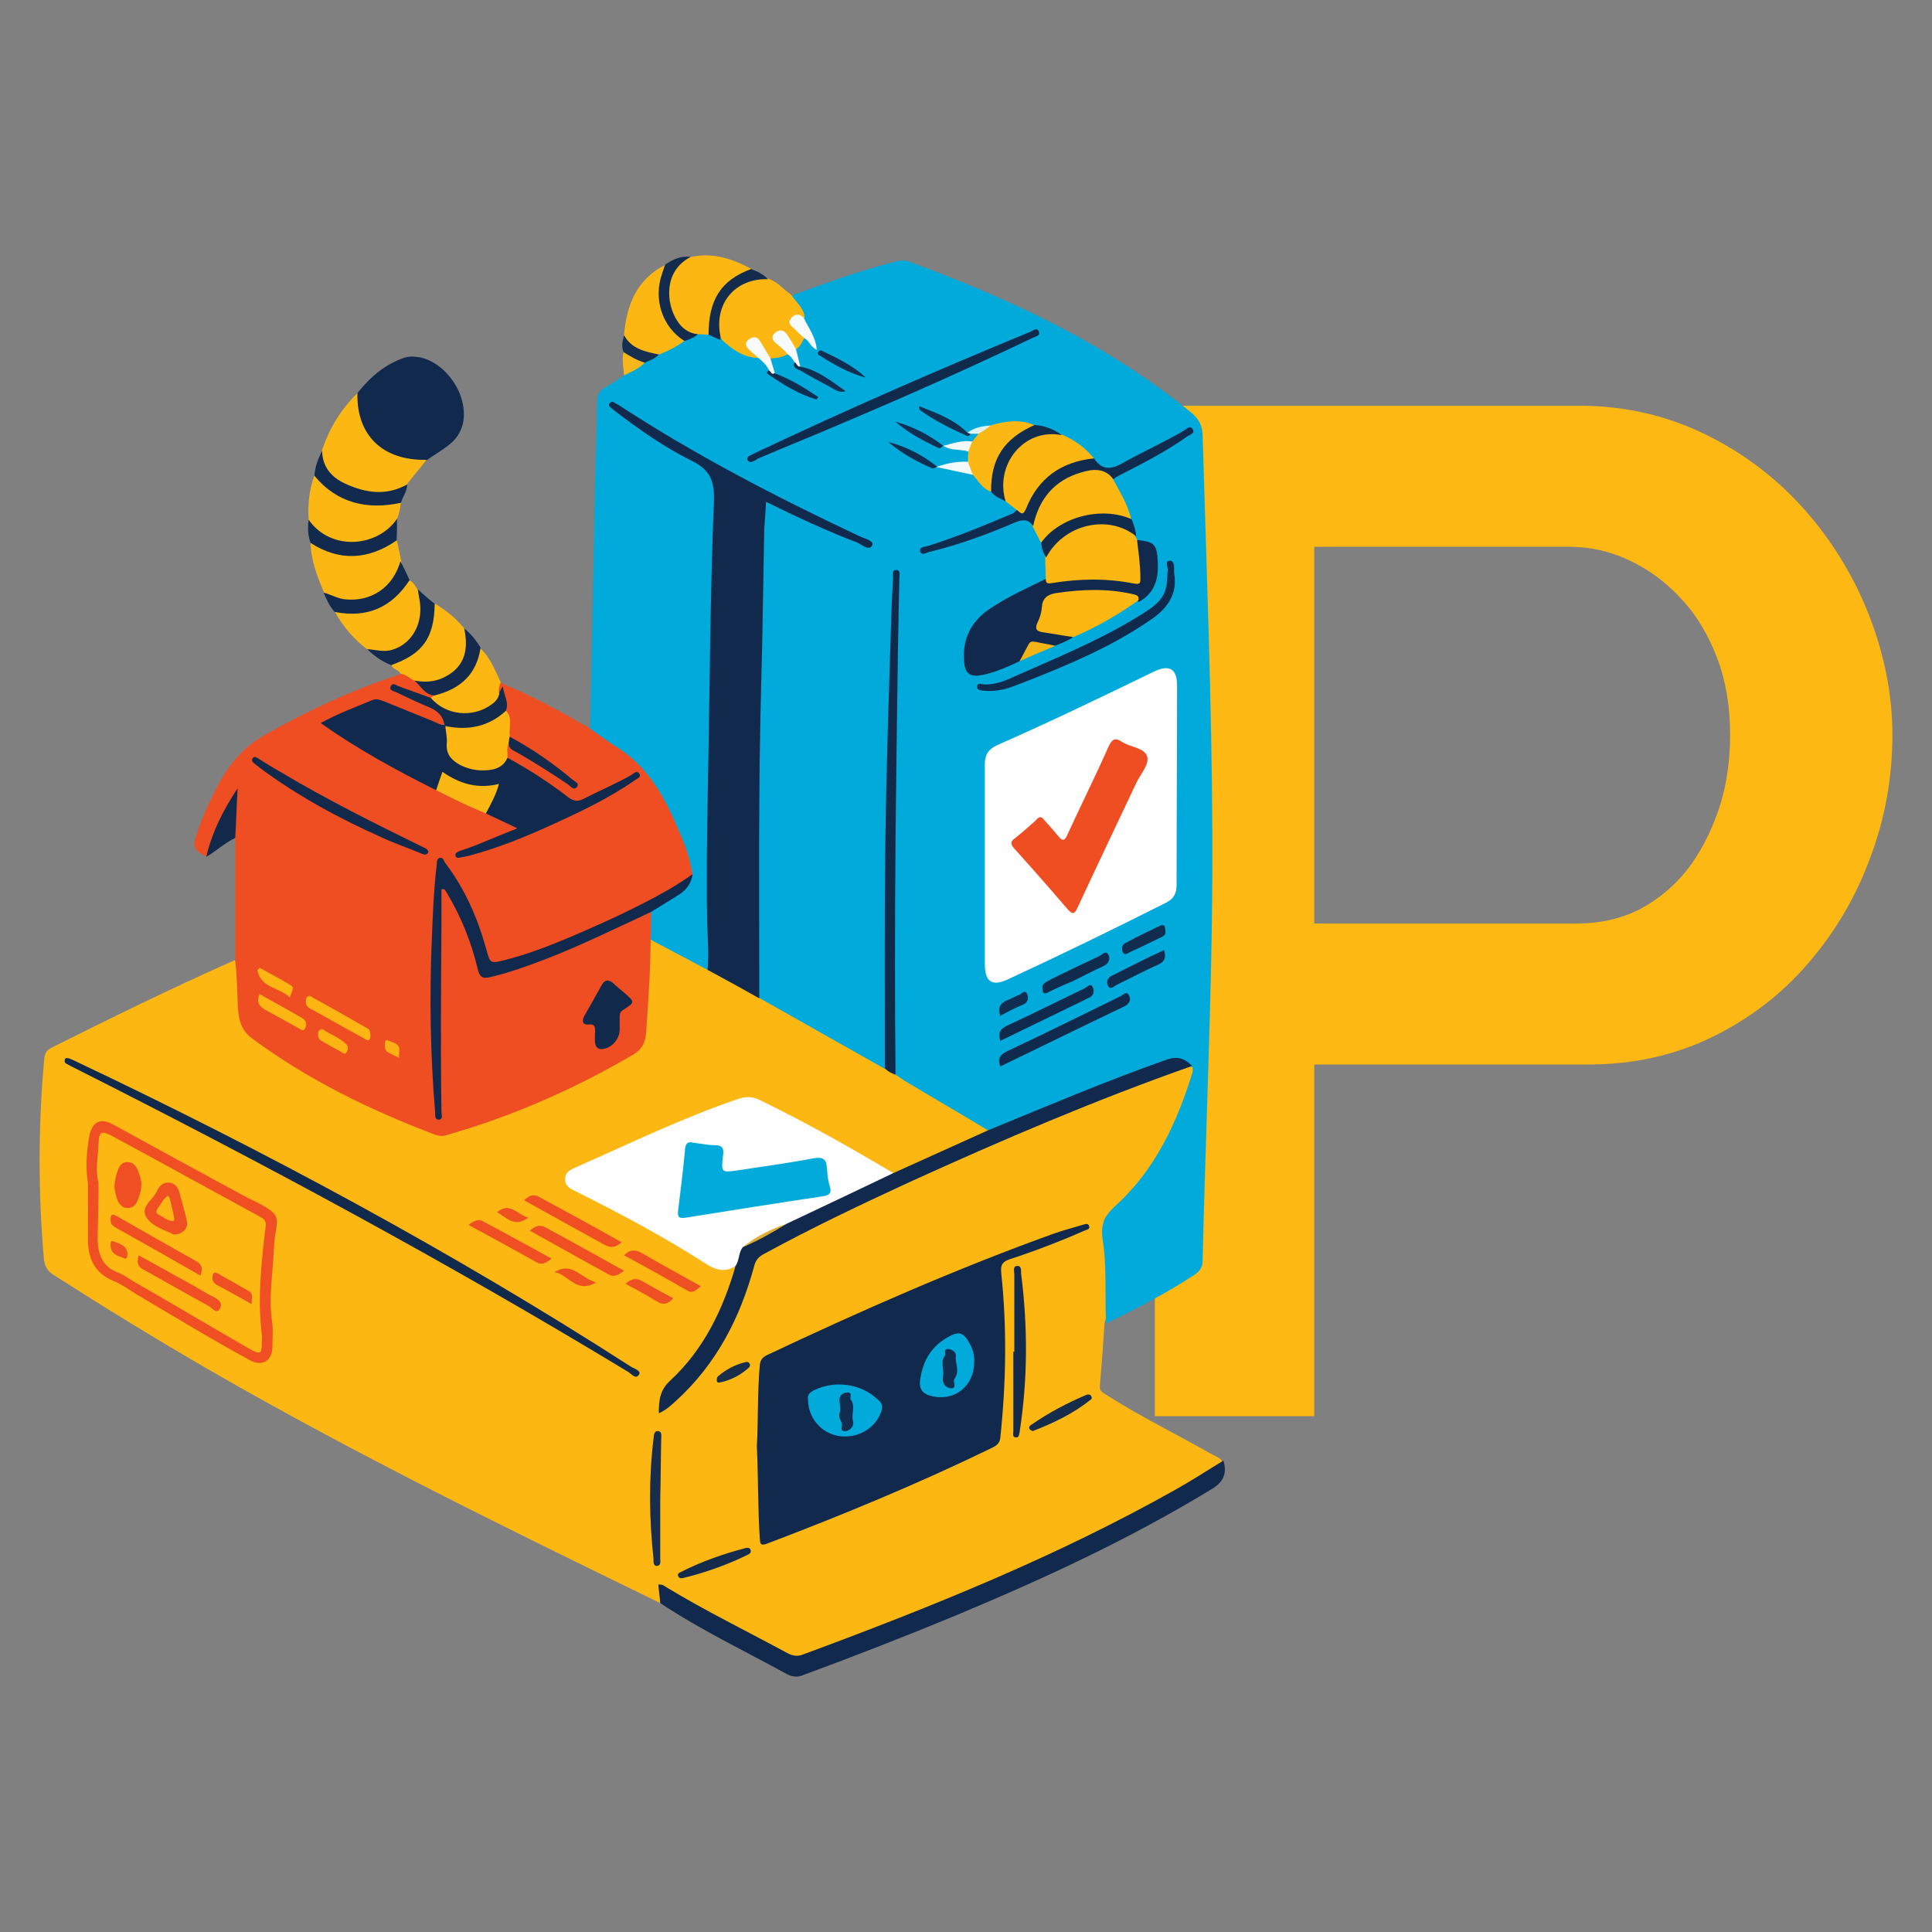 <?xml version="1.0" encoding="utf-8"?>
<!-- Generator: Adobe Illustrator 21.0.0, SVG Export Plug-In . SVG Version: 6.00 Build 0)  -->
<svg version="1.1" id="Layer_1" xmlns="http://www.w3.org/2000/svg" xmlns:xlink="http://www.w3.org/1999/xlink" x="0px" y="0px"
	 viewBox="0 0 400 400" style="enable-background:new 0 0 400 400;" xml:space="preserve">
<rect x="0" y="0" width="400" height="400" fill="#808080" stroke="none"/>
<style type="text/css">
	.st0{fill:#008CFF;}
	.st1{fill:#FFFFFF;}
	.st2{fill:#C5F0FF;}
	.st3{fill:#00ABDB;}
	.st4{fill:#10294C;}
	.st5{fill:#FCB713;}
	.st6{fill:#FEFEFE;}
	.st7{fill:#FDEBBE;}
	.st8{fill:#EF4E23;}
	.st9{fill:#FDFEFE;}
	.st10{fill:#102A4D;}
	.st11{fill:#102B4E;}
	.st12{fill:#FAB715;}
	.st13{fill:#F6B717;}
	.st14{fill:#FAFDFE;}
	.st15{fill:#FCFDFE;}
	.st16{fill:#FBFDFE;}
	.st17{fill:#F9B715;}
	.st18{fill:#FAFDFD;}
	.st19{fill:#F7B717;}
	.st20{fill:#F8B716;}
	.st21{fill:#F9FCFD;}
	.st22{fill:#FAB714;}
	.st23{fill:#F9FDFD;}
	.st24{fill:#FBB714;}
	.st25{fill:#FCB815;}
	.st26{fill:#EF5127;}
	.st27{fill:#FBB919;}
	.st28{fill:#1A3354;}
	.st29{fill:#162F51;}
	.st30{fill:#00ABDA;}
	.st31{fill:#EE4E23;}
	.st32{fill:#F8B514;}
	.st33{fill:#FAB614;}
	.st34{fill:#102A4E;}
	.st35{fill:#00A9D9;}
	.st36{fill:#00AADA;}
	.st37{fill:#132B4B;}
	.st38{fill:#FCB816;}
	.st39{fill:#EF5126;}
	.st40{fill:#04ADDC;}
	.st41{fill:#03ACDC;}
	.st42{fill:#EF5026;}
	.st43{fill:#FCB817;}
	.st44{fill:#F05322;}
	.st45{fill:#01ABDB;}
	.st46{fill:#01ABDA;}
	.st47{fill:#132C4E;}
	.st48{fill:#1A2B4A;}
	.st49{fill:#162A4B;}
	.st50{fill:#11294C;}
	.st51{fill:#162A4A;}
	.st52{fill:#152A4B;}
	.st53{fill:#1B2B4A;}
	.st54{fill:#13294B;}
	.st55{fill:#1A3253;}
	.st56{fill:#142C4F;}
	.st57{fill:#12294B;}
	.st58{fill:#102C4F;}
	.st59{fill:#EF5023;}
	.st60{fill:#F05223;}
	.st61{fill:#152C4B;}
	.st62{fill:#EF5123;}
	.st63{fill:#EE4D23;}
	.st64{fill:#ED4D23;}
	.st65{fill:#FEFDFC;}
	.st66{fill:#00A9D8;}
	.st67{fill:#00A7D7;}
	.st68{fill:#00AAD9;}
	.st69{fill:#00A8D7;}
	.st70{fill:#00A8D8;}
	.st71{fill:#EF4F23;}
	.st72{fill:#142B4B;}
	.st73{fill:#172D4A;}
	.st74{fill:#162D4A;}
	.st75{fill:#1F3048;}
	.st76{fill:#1B2F49;}
	.st77{fill:#122A4B;}
	.st78{fill:#11294B;}
	.st79{fill:#132A4B;}
	.st80{fill:#162C4A;}
	.st81{fill:#192E49;}
	.st82{fill:#182E4A;}
	.st83{fill:#1D3148;}
	.st84{fill:#029FCD;}
	.st85{fill:#FEFEFD;}
	.st86{fill:#FEFDFB;}
	.st87{fill:#FBB713;}
	.st88{fill:#FAB314;}
	.st89{fill:#F4F5F4;}
	.st90{fill:#F7F8F7;}
	.st91{fill:#EDEFF0;}
	.st92{fill:#FCB613;}
	.st93{fill:#EF4E24;}
	.st94{fill:#EE5123;}
	.st95{fill:#152B4B;}
	.st96{fill:#152C4A;}
	.st97{fill:#EF5122;}
	.st98{fill:#EF5022;}
	.st99{fill:#00ADDF;}
	.st100{fill:#04294F;}
	.st101{fill:#FEB300;}
	.st102{fill:#01ACDD;}
	.st103{fill:#042A50;}
	.st104{fill:#042B51;}
	.st105{fill:#FE3A00;}
	.st106{fill:#FEFDFD;}
	.st107{fill:#FD5000;}
	.st108{fill:#FDFDFD;}
	.st109{fill:#FDFDFE;}
	.st110{fill:#FCFCFC;}
	.st111{fill:#FBB201;}
	.st112{fill:#FCB201;}
	.st113{fill:#FBB101;}
	.st114{fill:#FAB101;}
	.st115{fill:#F93902;}
	.st116{fill:#F7AF02;}
	.st117{fill:#F73902;}
	.st118{fill:#F2AD04;}
	.st119{fill:#F0AB05;}
	.st120{fill:#F4AE03;}
	.st121{fill:#F6AF02;}
	.st122{fill:#F6AF03;}
	.st123{fill:#F5AE03;}
	.st124{fill:#F3AD04;}
	.st125{fill:#F33903;}
	.st126{fill:#05294E;}
	.st127{fill:#FE3B00;}
	.st128{fill:#019BCB;}
	.st129{fill:#F9AD02;}
	.st130{fill:#F8AC02;}
	.st131{fill:#FCAF01;}
	.st132{fill:#F6AC03;}
	.st133{fill:#0D294C;}
	.st134{fill:#0B294C;}
	.st135{fill:#0A294D;}
	.st136{fill:#09294D;}
	.st137{fill:#0F2A4B;}
	.st138{fill:#0B294D;}
	.st139{fill:#FCFDFD;}
	.st140{fill:#08294D;}
	.st141{fill:#0E294C;}
	.st142{fill:#FE501D;}
	.st143{fill:#FE4B17;}
	.st144{fill:#FE4A15;}
	.st145{fill:#06294E;}
	.st146{fill:#F04E23;}
	.st147{fill:#01A6D6;}
	.st148{fill:#FCB513;}
	.st149{fill:#01A5D5;}
	.st150{fill:#F6FBFD;}
	.st151{fill:#F4FBFD;}
	.st152{fill:#F1FAFC;}
	.st153{fill:#FDB813;}
	.st154{fill:#122A4D;}
	.st155{fill:#132A4C;}
	.st156{fill:#132C4D;}
	.st157{fill:#12294C;}
	.st158{fill:#162E4F;}
	.st159{fill:#F7B71B;}
	.st160{fill:#102A4C;}
	.st161{fill:#182D4A;}
	.st162{fill:#F05122;}
	.st163{fill:#102B4D;}
	.st164{fill:#112B4D;}
	.st165{fill:#122C4D;}
	.st166{fill:#F7FBFC;}
	.st167{fill:#F8FBFB;}
	.st168{fill:#103053;}
	.st169{fill:#0F2E51;}
	.st170{fill:#0F2F52;}
	.st171{fill:#0F2E52;}
	.st172{fill:#0F2F53;}
	.st173{fill:#F4B416;}
	.st174{fill:#F2FAFB;}
	.st175{fill:#F3FAFC;}
	.st176{fill:#E0F2F4;}
	.st177{fill:#142A4B;}
	.st178{fill:#FCB413;}
	.st179{fill:#FBB114;}
	.st180{fill:#E0AD30;}
	.st181{fill:#FCB714;}
	.st182{fill:#FCB814;}
	.st183{fill:#FEFEFC;}
	.st184{fill:#132B4E;}
	.st185{fill:#132B4D;}
	.st186{fill:#142D4E;}
	.st187{fill:#142D4F;}
	.st188{fill:#FAB613;}
	.st189{fill:#F9B614;}
	.st190{fill:#F9B514;}
	.st191{fill:#F7B414;}
	.st192{fill:#F6B414;}
	.st193{fill:#F5B315;}
	.st194{fill:#F4B315;}
	.st195{fill:#01A4D3;}
	.st196{fill:#F3B215;}
	.st197{fill:#EBAD17;}
	.st198{fill:#E0A61A;}
	.st199{fill:#1E2B49;}
	.st200{fill:#1C2B49;}
	.st201{fill:#172F51;}
	.st202{fill:#E94D24;}
	.st203{fill:#EC4D23;}
	.st204{fill:#FDFDFC;}
	.st205{fill:#112B4E;}
	.st206{fill:#183052;}
	.st207{fill:#162E50;}
	.st208{fill:#FF3A00;}
	.st209{fill:#06ADDC;}
	.st210{fill:#05ADDC;}
	.st211{fill:#1DB5DF;}
	.st212{fill:#17B3DE;}
	.st213{fill:#112A4C;}
	.st214{fill:#2E3955;}
	.st215{fill:#2D3955;}
	.st216{fill:#233452;}
	.st217{fill:#142C4E;}
	.st218{fill:#333C56;}
	.st219{fill:#1F3251;}
	.st220{fill:#162D4F;}
	.st221{fill:#192F4F;}
	.st222{fill:#1A2F50;}
	.st223{fill:#373E58;}
	.st224{fill:#3B4058;}
	.st225{fill:#223454;}
	.st226{fill:#122B4D;}
	.st227{fill:#EE4E24;}
	.st228{fill:#172E50;}
	.st229{fill:#1D395A;}
	.st230{fill:#173254;}
	.st231{fill:#1B3556;}
	.st232{fill:#224161;}
	.st233{fill:#152D4F;}
	.st234{fill:#1B3759;}
	.st235{fill:#264464;}
	.st236{fill:#122B4C;}
	.st237{fill:#152D4E;}
	.st238{fill:#EE4F25;}
	.st239{fill:#193051;}
	.st240{fill:#354557;}
	.st241{fill:#E35734;}
	.st242{fill:#E25431;}
	.st243{fill:#DD5735;}
	.st244{fill:#EB532B;}
	.st245{fill:#07ABD9;}
	.st246{fill:#0DA9D6;}
	.st247{fill:#0DA7D4;}
	.st248{fill:#12A5D0;}
	.st249{fill:#12A5D1;}
	.st250{fill:#EF5227;}
	.st251{fill:#EF5125;}
	.st252{fill:#F0562A;}
	.st253{fill:#EF4F24;}
	.st254{fill:#F05227;}
	.st255{fill:#EC6031;}
	.st256{fill:#ED572C;}
	.st257{fill:#F05429;}
	.st258{fill:#0DB0DD;}
	.st259{fill:#182F50;}
	.st260{fill:#172E4F;}
	.st261{fill:#1C3151;}
	.st262{fill:#122A4C;}
	.st263{fill:#E6552F;}
	.st264{fill:#DC5E3F;}
	.st265{fill:#17A4CF;}
	.st266{fill:#1CA8D1;}
	.st267{fill:#EF5025;}
	.st268{enable-background:new    ;}
	.st269{fill:none;stroke:#008CFF;stroke-width:3;stroke-miterlimit:10;}
	.st270{fill:#800080;}
	.st271{fill:#00A7D8;}
	.st272{fill:#FE3A01;}
	.st273{fill:#01ADDF;}
	.st274{fill:#FD3A01;}
	.st275{fill:#FEB402;}
	.st276{fill:#07294E;}
	.st277{fill:#072A4E;}
	.st278{fill:#F53903;}
	.st279{fill:#F93A02;}
	.st280{fill:#FEB505;}
	.st281{fill:#FEB504;}
	.st282{fill:#FEB403;}
	.st283{fill:#092C50;}
	.st284{fill:#0A2C51;}
	.st285{fill:#377192;}
	.st286{fill:#FDB300;}
	.st287{fill:#042A4F;}
	.st288{fill:#F73B04;}
	.st289{fill:#F83A03;}
	.st290{fill:#FB3A01;}
	.st291{fill:#0C2D4C;}
	.st292{fill:#042D53;}
</style>
<g>
	<g>
		<path class="st153" d="M239.1,293.2V84h87.8c9.4,0,18.1,2,26.1,5.9c8,3.9,14.8,9.1,20.5,15.5c5.7,6.4,10.2,13.7,13.4,21.8
			c3.2,8.2,4.9,16.5,4.9,24.9c0,8.8-1.5,17.3-4.6,25.5c-3,8.2-7.3,15.4-12.8,21.8c-5.5,6.4-12.1,11.5-19.9,15.3
			c-7.8,3.8-16.3,5.7-25.8,5.7h-56.6v72.8H239.1z M272.1,191.2h54.5c4.7,0,9-1,12.8-2.9c3.8-2,7.1-4.7,9.9-8.2
			c2.7-3.5,4.9-7.7,6.5-12.4c1.6-4.7,2.4-9.9,2.4-15.6c0-5.9-0.9-11.2-2.7-15.9c-1.8-4.7-4.2-8.8-7.4-12.2c-3.1-3.4-6.7-6.1-10.8-8
			c-4-1.9-8.2-2.8-12.5-2.8h-52.7V191.2z"/>
	</g>
	<g>
		<path class="st5" d="M136.7,331.9c-31.4-15.3-62.7-30.6-92.9-48c-11.1-6.4-22-13.1-32.8-20c-1.2-0.8-1.7-1.7-1.9-3.1
			c-1.2-13.7-1.2-27.3,0-40.9c0.1-1.1,0.1-2.2,1.4-2.9c12.6-6.3,25.2-12.5,38.1-18.2c1,1.5,1,3.2,1,4.9c0.1,2.1,0.1,4.3,0.3,6.4
			c0.2,1.9,1.1,3.2,2.5,4.3c4.9,3.9,10.2,7.1,15.7,10.1c6.5,3.5,13.3,6.6,20.3,9.3c1.8,0.7,3.5,0.9,5.4,0.3
			c12.9-3.9,25.2-9.2,36.8-16.2c1.7-1,2.4-2.4,2.5-4.2c0.3-5.7,1-11.4,0.9-17.1c0-0.6,0-1.3,0.3-1.9c0.9-0.7,1.6-0.1,2.3,0.3
			c3.1,1.9,6.5,3.2,9.6,5.1c3.7,1.9,7.3,3.9,10.9,5.9c8.7,4.8,17.4,9.6,26,14.7c0.8,0.5,1.6,0.9,2.4,1.4c6,3.4,11.9,7,17.8,10.5
			c0.6,0.3,1.4,0.5,1.3,1.5c-1.3,1.7-3.4,2-5.2,2.8c-4.1,2-8.4,3.7-12.5,5.7c-0.7,0.3-1.3,0.6-2.1,0.5c-1.1-0.1-2-0.8-2.9-1.3
			c-8-4.9-16.3-9.3-24.7-13.4c-1.6-0.8-3-0.9-4.7-0.3c-8.9,3.1-17.4,6.9-26,10.7c-2.2,1-4.4,2-6.6,3c-1,0.5-2.2,0.9-2.3,2.3
			c-0.1,1.4,1.1,1.9,2.1,2.4c8.2,4,16.1,8.4,23.9,13c0.7,0.4,1.4,0.7,2,1.3c2,1.7,4.2,1.8,6.5,1.2c0.4,2.1-0.7,3.9-1.4,5.7
			c-2.8,7.4-6.8,14-12.7,19.4c-1.1,1-1.3,1.8-1.1,3.9c0.9,0.3,1.3-0.4,1.8-0.8c3.4-3,6.5-6.3,8.8-10.2c3.4-5.5,6.2-11.3,7.7-17.6
			c0.4-1.5,1.2-2.5,2.5-3.2c10.8-5.8,21.8-11.1,33-16.2c12.9-5.9,25.9-11.5,39.1-16.6c4.7-1.8,9.5-3.7,14.3-5.3
			c0.8-0.3,1.7-0.9,2.6-0.2c0.4,0.9,0.1,1.7-0.1,2.5c-2.8,9.2-7.2,17.6-13.6,24.8c-1,1.1-2,2-3.2,2.9c-1.1,0.8-1.5,1.8-1.3,3.3
			c0.7,5.7,0.6,11.5,0.6,17.3c0,0.7-0.1,1.4-0.4,2.1c-0.3,4.4-0.6,8.8-1,13.2c-0.1,1,0.6,1.3,1.2,1.7c7.2,4.6,14.8,8.3,22.2,12.5
			c0.7,0.4,1.5,0.6,1.9,1.3c-0.6,1.3-1.8,1.8-2.9,2.4c-7.6,4.7-15.5,8.9-23.5,12.9c-14.3,7-28.9,13.2-43.7,19
			c-5.1,2-10.3,3.9-15.4,5.9c-2.1,0.8-3.9,0.7-5.9-0.4c-7.8-4.1-15.8-8.1-23.4-12.7c-0.4-0.2-0.7-0.5-1.2-0.5
			C136.4,329.8,137.8,331.1,136.7,331.9z"/>
		<path class="st3" d="M204.7,234.1c-5.8-3.5-11.7-6.9-17.5-10.4c-0.6-0.4-1.2-0.8-1.8-1.2c-0.6-0.9-0.7-2-0.7-3.1
			c0-19.3-0.3-38.7,0.1-58c0.2-9,0-18,0.4-27c0.2-4.6,0.3-9.1,0.4-12.8c-0.7,8.9-0.5,18.8-1.2,28.6c0,0.6-0.1,1.3-0.1,1.9
			c-0.6,21.7-0.4,43.5-0.4,65.3c0,1.3,0.3,2.7-0.7,3.9c-8.7-4.9-17.5-9.9-26.2-14.8c-0.6-0.9-0.6-1.9-0.6-2.9
			c0-18-0.2-35.9,0.1-53.9c0.1-7.1-0.1-14.3,0.4-21.4c0.6-7.3-0.1-14.6,0.7-21.9c0.3-2.9,0.7-3.2,3.5-2c5.8,2.7,11.6,5.4,17.6,7.7
			c-17.4-8.3-34.6-17.1-50.8-27.5c5.5,4.4,11.5,7.9,17.6,11.5c3.1,1.8,3.4,2.5,2.9,6.1c-0.1,0.7-0.2,1.4-0.2,2.1
			c0.3,8.4-0.3,16.7-0.5,25.1c-0.3,11.9-0.1,23.9-0.5,35.8c-0.3,7.7-0.2,15.3-0.3,23c-0.1,3.3,0.7,6.6,0.4,9.9c-0.1,1,0.2,2-0.8,2.7
			c-3.9-2.1-7.8-4.1-11.7-6.2c-1.3-1.6-0.6-3.3-0.6-5c0.5-1.7,2.1-2.3,3.4-3.1c1.4-0.8,2.8-1.5,3.9-2.6c0.9-0.9,1.5-1.9,1.4-3.2
			c-1.5-6.6-4.3-12.7-7.9-18.5c-2.8-4.4-7.2-6.8-11.2-9.8c-0.6-0.5-1.7-0.6-1.6-1.8c0.3-17.1,0.7-34.2,1-51.2
			c0.1-5.4,0.4-10.7,0.4-16.1c0-1.6,0.5-2.5,1.9-3.2c1.3-0.7,2.5-1.6,3.8-2.4c1-1.4,2.8-1.8,4.1-2.8c1-0.5,2.1-1,3.1-1.8
			c1.7-0.9,3.4-1.6,5-2.6c1.1-0.6,2.1-1.2,3.3-1.7c0.8-0.2,1.5-0.1,2.2,0.2c0.9,0.3,1.7,0.7,2.6,1.2c2.3,1.7,4.7,3.4,7.6,3.8
			c1.2,0.5,2.2,1.3,2.5,2.7c0.1,0.9,0.8,1.3,1.5,1.7c2.2,1.4,4.6,2.5,7.3,3.9c-2.8-2-5.6-3.2-8.2-4.8c-0.6-1-1.2-1.9-0.7-3.1
			c1.1-0.7,2.3-0.9,3.5-1.1c1,0.1,1.5,0.8,1.8,1.7c0.2,0.9,0.6,1.5,1.6,2c2.4,1.2,4.8,2.5,7.2,3.7c-2.5-2-5.6-3-8.4-4.5
			c-0.1-1.1-0.9-2.1-0.8-3.3c0.5-1,0.9-2.1,1.9-2.8c1-0.1,1.3,0.9,1.9,1.4c-0.2-2.1-1.9-3.5-2.3-5.4c-0.2-1.2-1-2-1.6-3
			c-0.4-0.6-1.1-1-0.8-1.8c7.1-2.6,14.2-5.2,21.6-7.1c1.1-0.3,2.1-0.4,3.1,0c20.9,7.7,40.9,17,58.3,31.2c1.7,1.4,2.4,2.8,2.4,5.1
			c0.8,27.5,1.9,55,2,82.4c0.1,18.9-0.5,37.8-1.1,56.7c-0.3,10.4-0.7,20.9-0.9,31.3c0,1.5-0.6,2.3-1.8,3.1c-5.8,3.8-12,7-18.2,10
			c-0.3-5.8,0.2-11.6-0.7-17.3c-0.5-3.1,0.3-5,2.8-7.2c8.1-7.4,12.6-17.1,15.8-27.5c0.1-0.3,0-0.7,0-1c-2.4-1.5-4.7-0.9-7.1,0
			c-10.8,3.9-21.5,8.2-32.1,12.7C206.7,233.8,205.8,234.5,204.7,234.1z"/>
		<path class="st8" d="M134.8,188.8c0,1.9,0,3.9-0.1,5.8c0,6.3-0.5,12.6-0.9,18.8c-0.1,2.2-0.7,3.8-2.8,5
			c-12.1,7.1-24.9,12.7-38.5,16.6c-0.9,0.3-1.6,0.2-2.5-0.1c-13.4-5.1-26.2-11.3-37.8-19.9c-2.7-2-2.9-4.7-3-7.5
			c-0.1-2.9-0.2-5.9-0.5-8.8c0-8.4,0-16.9,0-25.3c-0.7-0.8-0.5-1.7-0.5-2.6c-0.1-2.3,0.5-4.5,0.6-6.6c-1.7,3-3.3,6.4-4.5,9.9
			c-0.4,1.1-0.8,2.3-1.5,3.3c-2.7-1.4-3-2-2.1-4.6c1.2-3.8,2.9-7.4,4.8-10.9c2.3-4.2,5.3-7.5,9.6-9.9c8.9-5,18.1-9.3,27.8-12.4
			c1.3-0.6,2.1,0.6,3,1.1c1.4,1.1,2.8,2.3,4.2,3.3c0,0.7-0.5,0.9-1,1c-2.4-0.3-4.5-1.8-7.1-2.2c2.7,1.6,5.4,2.5,7.9,3.8
			c1.4,0.7,2.6,1.6,1.9,3.5c-1,0.5-1.8,0-2.6-0.4c-3-1.3-6-2.6-9.1-3.8c-1.4-0.5-2.7-0.5-4.1,0c-2.9,1.2-5.8,2.5-8.7,3.8
			c7.4,5.1,15.3,9.5,23.4,13.5c3.3,1.8,6.8,3.2,10.2,4.9c1.3,0.7,2.8,1.2,4.1,1.8c0.7,0.4,1.9,0.4,1.9,1.5c0,1.2-1.2,1.3-2,1.6
			c-2.7,1.2-5.4,2.3-8.2,3.3c-0.3,0.1-0.7,0.1-1,0.8c12.7-3.7,24.3-9,35.3-15.9c-3.3,1.5-6.5,3.2-9.9,4.6c-1.5,0.6-2.7,0.5-4-0.5
			c-3.4-2.6-6.9-4.8-10.6-7c-0.7-0.4-1.5-0.9-1.9-1.7c-0.2-1-0.4-2,0.4-2.8c4.2,3,8.9,5.4,13.2,8.3c-3.2-3-6.8-5.4-10.5-7.7
			c-1-0.6-2.1-1-2.6-2.1c-0.4-1.5,0-3.2-0.7-4.7c0.1-1.6-0.5-3.2-0.5-4.8c-0.1,0.4,0,1.1-0.8,0.6c-0.4-0.9-0.3-1.6,0.6-2
			c6.4,2.6,12.4,5.9,18.4,9.4c1.9,1.3,3.8,2.8,5.8,4c6.9,4.4,10.2,11.3,13.2,18.5c1.1,2.6,1.9,5.2,2.3,8c-0.7,1.2-1.7,2.1-2.9,2.8
			c-10.7,5.9-21.7,11.1-33.3,14.9c-1.2,0.4-2.3,0.8-3.5,0.9c-2.2,0.3-2.8-0.1-3.4-2.2c-1.5-5.4-3.5-10.6-6.5-15.4
			c-0.7-1.1-1.3-2.2-2.7-3.5C89.3,196,89.3,213,90.6,230c0-10.2,0.1-20.4,0-30.6c0-4.5,0.1-9,0.5-13.5c0.1-0.7-0.1-1.6,0.7-1.9
			c0.8-0.2,1.2,0.7,1.5,1.2c2.7,4.4,4.4,9.3,6,14.2c0.8,2.5,1,2.6,3.5,1.9c7.3-1.9,14.2-4.9,21-8.1c2.9-1.3,5.9-2.6,8.7-4.1
			C133.3,188.8,134,188.4,134.8,188.8z"/>
		<path class="st4" d="M136.7,331.9c-0.1-1.3-0.3-2.5-0.4-3.8c0.8-0.2,1.3,0.3,1.8,0.6c8.1,4.9,16.7,9.1,25,13.6
			c1,0.5,1.9,0.7,3,0.3c26.5-9.8,52.6-20.3,77.3-34.2c3.4-1.9,6.6-4,9.9-6c0.8,2.7,0,4.5-2.6,6c-16.9,10.3-34.7,18.5-52.9,26.1
			c-10.4,4.3-20.9,8.4-31.5,12.3c-1.2,0.5-2.2,0.4-3.4-0.2C154.2,341.8,145.1,337.5,136.7,331.9z"/>
		<path class="st4" d="M74,81.4c2.6-3.3,5.6-5.9,9.6-7.3c1.1-0.4,2.2-0.3,3.4-0.1c5.5,1.2,9.9,7.8,8.9,13.4c-0.4,2-1.5,3.7-3.2,4.9
			c-1.4,1.1-3,2-4.4,3c-2.9,1.4-5.5,0.3-7.9-1.1c-3.7-2.2-6.8-5-6.9-9.8C73.5,83.3,73.6,82.3,74,81.4z"/>
		<path class="st5" d="M74,81.4c-0.2,8.7,5.2,14,14.3,13.8c-1.3,1.7-2.7,3.3-4,5c-0.4,1.1-1.4,1.4-2.3,1.6c-4.9,1.3-9.4,0-13.3-3
			c-1.8-1.4-2.7-3.3-2-5.7C68.2,88.7,70.6,84.7,74,81.4z"/>
		<path class="st5" d="M166.5,70c-0.5,0.9-0.8,1.8-1.7,2.3c-1.1-0.3-1.4-1.3-1.9-2.1c-0.4-0.6-1-1.3-1.7-0.7c-0.8,0.7,0,1.2,0.5,1.7
			c0.6,0.6,1.6,1,1.4,2.1c-1,0.7-2.3,0.8-3.5,0.9c-1.1-0.1-1.1-1.1-1.6-1.8c-0.4-0.5-0.6-1.1-1.1-1.5c-0.4-0.4-0.9-0.4-1.3,0.1
			c-0.3,0.4-0.1,0.8,0.2,1.1c0.5,0.6,1.5,0.9,1.4,2c-3.2,0-5.5-1.7-7.7-3.7c-1.9-3.3-0.4-8.7,3.1-11.3c2-1.5,4.2-2.5,6.7-1.3
			c1.8,0.6,2.9,2.2,4.5,3.2c1,1.6,2.7,2.8,2.8,4.8c-0.7,0.2-1.7-0.3-2,0.7c-0.3,0.9,0.7,1.3,1.2,1.8C166.1,68.8,166.8,69.1,166.5,70
			z"/>
		<path class="st5" d="M146.7,69.3c-0.7,0-1.4-0.1-2.1-0.1c-1.4,0.4-2.5-0.2-3.5-1c-3.4-3-4-9.4-1.2-13c0.8-1.1,1.9-1.7,3.2-2
			c4.5-1,8.6,0.4,12.5,2.5c-0.2,0.6-0.8,0.8-1.3,1.1c-4.4,2-6.4,5.7-7,10.3C147.2,67.8,147.4,68.7,146.7,69.3z"/>
		<path class="st5" d="M67.1,122.7c-1.4-3.3-2.7-6.6-2.8-10.3c0.7-0.3,1.2,0.1,1.8,0.4c4.6,2.6,9.1,2.3,13.7-0.1
			c0.7-0.4,1.4-1.1,2.4-0.7c0.3,1.4,0.6,2.9,0.9,4.3c0.3,1.7-0.3,3.1-1.4,4.3C77.8,125.1,71.1,126.1,67.1,122.7z"/>
		<path class="st5" d="M83,104.1c-0.2,1.1-0.3,2.3-0.8,3.3c-0.7,2.4-2.5,3.5-4.6,4.4c-3.3,1.5-9.4,1.3-12.4-2
			c-0.6-0.7-1.1-1.3-1.3-2.2c-0.2-3.1,0.1-6.2,1.2-9.2c0.9,0,1.4,0.7,1.9,1.2c3.9,3.7,8.5,4.9,13.7,4.3
			C81.5,103.8,82.2,103.6,83,104.1z"/>
		<path class="st5" d="M76.1,134.5c-2.8-2.1-5-4.7-6.7-7.7c0.5-0.5,1.1-0.3,1.6-0.3c5.2,0.5,9.4-1.3,12.6-5.4c0.3-0.4,0.7-1,1.3-0.9
			c0.8,0.5,1.2,1.3,1.7,2.1c2.7,4.6,0.2,11-4.1,12.7C80.2,135.7,78.1,135.6,76.1,134.5z"/>
		<path class="st5" d="M85.8,140.9c-1-0.4-1.8-1.4-2.9-1.4c-0.3-0.9-1.5-0.8-1.8-1.7c0.2-0.7,0.9-0.9,1.5-1.1
			c4.3-1.8,6.5-5.1,6.9-9.7c0.1-0.7-0.1-1.4,0.6-2c2.3,1.4,4.3,3,6,5.1c1.6,2.5,1.3,4.9-0.2,7.3C93.7,141,89.2,142.5,85.8,140.9z"/>
		<path class="st5" d="M141.7,70.6c-1.7,1.2-3.4,2.1-5.3,2.8c-3.4,0.5-6.4-1.1-7.2-4c0.5-6.2,2.6-11.6,8.6-14.6
			c0.4,0.6,0.2,1.2,0,1.9c-1.6,5.1-0.5,9.5,3.5,13C141.5,69.9,141.7,70.3,141.7,70.6z"/>
		<path class="st5" d="M103.7,141.3c-0.4,0.7-0.5,1.4-0.4,2.1c0.6,1.3-0.2,2-1,2.7c-3,2.6-8.2,2.9-11.6,0.8
			c-0.9-0.6-1.6-1.2-1.6-2.3c0.2-0.2,0.5-0.4,0.7-0.6c0.3-0.6,1-0.7,1.6-0.9c3.7-1.3,6.1-3.8,7.2-7.5c0.2-0.5,0.3-1.1,0.8-1.4
			C101.5,136.1,102.5,138.8,103.7,141.3z"/>
		<path class="st154" d="M83,104.1c-7,1.5-13.2,0.1-17.9-5.6c0.1-1.9,0.8-3.6,1.6-5.2c0,3.3,1.9,5.5,4.7,6.8c4.3,2,8.6,2.6,12.9,0.2
			C84.3,101.7,83.4,102.8,83,104.1z"/>
		<path class="st154" d="M63.9,107.6c4.6,6.6,14.3,5.7,18.3-0.2c0,1.5,0,3-0.1,4.5c-5.8,4-11.8,4.4-17.8,0.5
			C63.7,110.8,63.7,109.2,63.9,107.6z"/>
		<path class="st154" d="M84.8,120.1c-3.7,5.7-8.8,7.9-15.5,6.6c-1.1-1.2-1.7-2.6-2.3-4c1.6,0.4,3,1.3,4.6,1.4
			c5.4,0.5,9.8-2.6,11.3-7.9C83.6,117.5,84.2,118.8,84.8,120.1z"/>
		<path class="st154" d="M90,125c-0.1,7.1-2.5,10.4-9,12.7c-1.9-0.7-3.5-1.9-5-3.3c1.8,0.1,3.5,0.7,5.3,0.1
			c4.2-1.3,6.5-5.8,5.5-10.6c-0.1-0.6-0.2-1.3-0.3-1.9C87.7,123.1,88.8,124.1,90,125z"/>
		<path class="st155" d="M99.5,134.1c-0.8,5.3-3.9,8.5-9.6,9.9c-2-0.2-2.8-2-4.1-3.1c2.1,0.4,4.1,0.3,6-0.6c4-1.9,5.4-5.2,4.3-10.2
			C97.5,131.2,98.6,132.6,99.5,134.1z"/>
		<path class="st156" d="M141.7,70.6c-4.6-2.9-6.5-8.7-4.6-14c0.2-0.6,0.4-1.2,0.6-1.8c1.6-1.1,3.3-1.9,5.3-1.6
			c-5.7,2.9-5.1,9.7-2.8,13.2c1,1.6,2.4,2.6,4.3,2.8C143.7,69.9,142.7,70.3,141.7,70.6z"/>
		<path class="st156" d="M146.7,69.3c0-7.3,2.6-11.3,8.8-13.6c1.3,0.5,2.6,1.1,3.5,2.1c-6.7-0.2-11.1,4.9-9.9,11.5
			c0.1,0.3,0,0.7,0.1,1.1C148.4,70.1,147.6,69.7,146.7,69.3z"/>
		<path class="st157" d="M42.7,177.4c1.2-5.1,3.5-9.7,6.5-14.2c-0.2,3.4-0.3,6.9-0.5,10.3C46.5,174.5,44.8,176.2,42.7,177.4z"/>
		<path class="st158" d="M129.2,69.4c1.6,2.9,4.4,3.4,7.2,4c-0.8,0.9-1.9,1.2-2.9,1.7c-1.9,0.3-3.4-0.4-4.4-2.2
			C128.6,71.7,128.9,70.6,129.2,69.4z"/>
		<path class="st159" d="M129.1,72.9c1.4,0.9,2.8,1.7,4.4,2.2c-1.2,1.2-2.8,1.9-4.3,2.6C129.1,76.1,128.7,74.5,129.1,72.9z"/>
		<path class="st4" d="M156.7,299.4c0.3-5.3,0.1-11,0.6-16.7c0.1-1.1,0.5-1.6,1.4-2.1c19.5-9.2,39.2-17.9,59.5-25.2
			c1.9-0.7,4-1.2,5.9-1.8c0.5-0.1,1.2-0.5,1.4,0.3c0.2,0.6-0.5,0.7-1,0.9c-5,2.2-10.2,4.2-15.4,5.9c-1.5,0.5-2,1.1-1.8,2.9
			c1.2,11.4,1,22.7-0.2,34.1c-0.1,1.1-0.8,1.6-1.6,2c-15.2,7.4-30.9,13.9-46.7,19.9c-1.4,0.5-1.4,0-1.5-1.1
			C156.9,312.2,157,306,156.7,299.4z"/>
		<path class="st4" d="M146.5,200.8c0.3-3.4,0-6.7-0.1-10.1c-0.2-12,0.1-24,0.3-36.1c0.3-16.9,0.4-33.8,1.1-50.6
			c0.2-4.5-0.8-6.8-4.8-8.7c-5.4-2.7-10.4-6.2-15.3-9.9c-0.3-0.3-0.7-0.5-1-0.8c-0.4-0.3-0.9-0.7-0.4-1.2c0.5-0.5,0.9,0,1.3,0.2
			c0.1,0.1,0.2,0.1,0.4,0.2c15.9,10.4,32.7,19.1,49.9,27.2c1,0.5,3.1,0.9,2.7,1.9c-0.7,1.3-2.2-0.2-3.2-0.6
			c-6.3-2.4-12.5-5.3-18.8-8.4c-0.1,2.5-0.4,4.9-0.4,7.2c-0.2,10.2-0.3,20.3-0.6,30.5c-0.6,21.7-0.4,43.4-0.4,65.1
			C153.5,204.6,150,202.7,146.5,200.8z"/>
		<path class="st6" d="M152.3,262.1c-2,1.3-3.8,1-5.9-0.3c-8.7-5.6-17.9-10.5-27.1-15.1c-1.2-0.6-2.4-1.1-2.3-2.7
			c0.1-1.5,1.3-1.9,2.4-2.4c11.1-4.9,22-10.2,33.5-14.1c1.5-0.5,2.8-0.5,4.3,0.2c9.5,4.6,18.7,9.8,27.8,15.2
			c-0.1,0.7-0.6,0.9-1.1,1.2c-7,3.2-14,6.6-21,9.8c-3,1.2-6.1,2.3-8.5,4.6C153.3,259.5,153.9,261.5,152.3,262.1z"/>
		<path class="st4" d="M152.3,262.1c0.8-1.2,0.6-2.8,1.5-3.9c2.9-1.8,6-3.2,9-4.8c7.4-3.5,14.8-7,22.1-10.5c6.6-3,13.1-5.9,19.7-8.9
			c12.2-5,24.4-10.2,36.9-14.6c2.2-0.8,3.8-0.3,5.3,1.3c-19.9,7-39.3,15.3-58.4,24c-10.2,4.7-20.3,9.5-30.2,14.9
			c-1.2,0.6-1.8,1.4-2.1,2.7c-2.9,10.6-7.8,20.1-16,27.6c-1.1,1-2.1,2-3.7,2.7c0-2.7,0.2-4.8,2.4-6.8
			C145.7,279.4,149.7,271.1,152.3,262.1z"/>
		<path class="st71" d="M18.2,245c-0.5-3.3-0.3-6.6,0.3-9.8c0.6-3,2.3-3.8,4.9-2.4C32.7,237.9,42,243,51.3,248
			c0.1,0.1,0.2,0.1,0.4,0.2c8,3.8,5.2,3.8,5,10.5c-0.2,4.9-1.1,9.8-0.4,14.7c0.3,1.8,0.1,3.7,0.1,5.6c-0.1,2.8-2.2,4-4.7,2.6
			c-7.9-4.3-15.6-9-23.4-13.6c-1.6-1-3.1-2.1-4.8-2.8c-4-1.6-5.3-4.8-5.3-8.7C18.2,252.7,18.2,248.8,18.2,245z"/>
		<path class="st78" d="M14.2,219.1c0.3,0.1,0.8,0.3,1.2,0.5c39.7,18.8,78.3,39.6,115.3,63.4c0.7,0.4,2.1,0.8,1.6,1.6
			c-0.7,1.1-1.6-0.2-2.3-0.6c-37.3-22.6-75.7-43.3-114.6-62.9c-0.6-0.3-1.2-0.6-1.7-0.9c-0.2-0.1-0.4-0.4-0.3-0.7
			C13.4,219.1,13.7,219,14.2,219.1z"/>
		<path class="st160" d="M183.2,221.2c0-15.6-0.1-31.2,0.1-46.8c0.2-16.3,0.8-32.6,1.3-48.9c0.1-2,0.2-4,0.3-6
			c0-0.6-0.3-1.5,0.7-1.5c0.9,0.1,0.6,1,0.6,1.6c-0.1,5.2-0.2,10.3-0.3,15.5c-0.4,28.5-0.8,57-0.5,85.5c0,0.6,0,1.3,0,1.9
			C184.5,222.2,183.8,221.8,183.2,221.2z"/>
		<path class="st79" d="M210,279.9c0-5.4,0-10.7,0-16.1c0-0.6-0.4-1.7,0.7-1.7c0.8,0,0.7,1,0.7,1.5c1.4,11,1.4,21.9-0.3,32.9
			c-0.1,0.5-0.1,1.1-0.7,1.1c-0.9,0-0.6-0.8-0.6-1.3c0-5.5,0-11,0-16.5C209.9,279.9,209.9,279.9,210,279.9z"/>
		<path class="st161" d="M136.7,310.4c0,4.1,0,8.1,0,12.2c0,0.6,0.2,1.5-0.6,1.6c-0.9,0.1-0.8-0.9-0.8-1.5c-0.9-8.3-1-16.5,0-24.8
			c0.1-0.6,0-1.7,1-1.6c0.8,0.1,0.6,1,0.6,1.6C136.8,302.1,136.8,306.2,136.7,310.4C136.7,310.4,136.7,310.4,136.7,310.4z"/>
		<path class="st71" d="M128.7,257.2c-1.2,1.1-2.2,1.2-3.4,0.6c-5.6-3.1-11.1-6.1-16.8-9.3c1-0.9,1.9-1.4,3.1-0.7
			C117.3,250.9,122.9,253.9,128.7,257.2z"/>
		<path class="st71" d="M109.7,254.8c1.1-1,2.1-1.3,3.2-0.7c5.4,2.9,10.7,5.9,16.3,9c-1.1,0.8-2,1.4-3.1,0.8
			C120.6,260.9,115.3,257.9,109.7,254.8z"/>
		<path class="st71" d="M114.2,260.6c-1.2,0.9-2,1.4-3.2,0.7c-4.6-2.6-9.2-5.1-14-7.7c1-0.7,1.9-1.4,3.1-0.7
			C104.7,255.4,109.4,257.9,114.2,260.6z"/>
		<path class="st59" d="M129.2,259.9c1.3-1.3,2.4-1.2,3.8-0.4c3.9,2.3,7.9,4.4,12.1,6.8c-0.9,0.8-1.7,1.5-2.6,1
			C138.1,264.8,133.7,262.3,129.2,259.9z"/>
		<path class="st72" d="M154.4,320.5c0.5-0.1,0.9,0,1,0.4c0.2,0.7-0.4,0.9-0.8,1.1c-3.5,1.7-7,3-10.8,4.1c-0.8,0.2-1.5,0.4-2.3,0.6
			c-0.5,0.1-0.9,0.1-1.1-0.4c-0.2-0.4,0.2-0.7,0.5-0.8C145.2,323.3,149.8,321.7,154.4,320.5z"/>
		<path class="st96" d="M213.8,296.3c-0.2-0.1-0.5-0.2-0.6-0.4c-0.3-0.4,0-0.7,0.3-0.9c3.6-2.5,7.4-4.5,11.4-6.2
			c0.3-0.1,0.7-0.2,1,0.2c0.2,0.3,0.2,0.6-0.1,0.8C222.3,292.6,218.2,294.6,213.8,296.3z"/>
		<path class="st59" d="M129.5,265.8c1.2-1.1,2.3-1.3,3.6-0.5c2,1.2,4.1,2.3,6.3,3.5c-1.1,1.2-2.1,1.5-3.5,0.6
			C133.9,268.1,131.7,267,129.5,265.8z"/>
		<path class="st98" d="M114.8,263.4c3.6-2.3,5.4,1.2,8.6,2.1C119.3,268,117.6,263.7,114.8,263.4z"/>
		<path class="st82" d="M155.3,282.7c-0.1,0.1-0.1,0.4-0.3,0.5c-1.7,1.5-3.6,2.5-5.8,3c-0.4,0.1-0.8,0.1-0.8-0.4
			c0-0.2,0-0.6,0.2-0.8c1.7-1.5,3.7-2.5,5.8-3C154.9,281.9,155.2,282.1,155.3,282.7z"/>
		<path class="st162" d="M109.4,252.1c-3,2.2-4.5-0.1-6.5-1.1C105.6,248.7,107.1,251.5,109.4,252.1z"/>
		<path class="st6" d="M203.9,178.9c0-6.9,0-13.9,0-20.8c0-1.9,0.8-3,2.5-3.8c10.9-4.8,21.7-10,32.4-15.2c3.3-1.6,4.9-0.7,4.9,2.9
			c0,13.7-0.1,27.5-0.1,41.2c0,1.8-0.6,2.9-2.2,3.7c-10.9,5.5-21.8,10.8-32.8,15.9c-3.2,1.5-4.7,0.4-4.7-3.1
			C203.9,192.8,203.9,185.8,203.9,178.9C203.9,178.9,203.9,178.9,203.9,178.9z"/>
		<path class="st4" d="M222.2,131.9c-1.2,0.8-2.5,1.3-3.8,1.8c-0.4,0-0.8,0.3-1,0.2c-3.1-1.1-4.7,0.9-6.3,3c-2.6,1.2-5.2,2.4-8,2.9
			c-2.3,0.4-3.3-0.4-3.5-2.8c-0.4-4.9,1.6-8.6,5.7-11.2c3.6-2.4,7.5-4.1,11.3-6c1.6,0.5,3.2-0.2,4.9-0.1c4.1,0,8.1-0.4,12.1,0.3
			c1.4,0.2,2-0.3,1.9-1.7c0-1.2-0.2-2.4-0.3-3.6c-0.1-1-0.3-2,0.3-2.9c3.6,0.4,4,0.9,4.2,4.5c0.2,3.5-0.6,6.5-3.9,8.3
			c-2-1.2-4.4-1.3-6.6-1.4c-3-0.2-6-0.1-9,0.3c-2.2,0.3-3.6,1.2-4.1,3.5c-0.9,3.5-1,3.5,2.6,4C219.9,131,221.2,130.8,222.2,131.9z"
			/>
		<path class="st50" d="M134.8,188.8c-7.3,3.4-14.4,6.9-21.9,9.8c-3.7,1.4-7.5,2.8-11.4,3.7c-1.6,0.4-2.2,0-2.6-1.7
			c-1.3-5.5-3.4-10.7-6.3-15.6c-0.2-0.3-0.4-0.6-0.6-0.9c-0.2,0-0.4,0-0.6,0c0,2.5,0,5,0,7.5c-0.1,12.9-0.2,25.8,0,38.6
			c0,0.6,0.4,1.5-0.5,1.6c-0.9,0.1-0.8-0.9-0.8-1.4c-1-11.9-1.2-23.9-0.7-35.8c0.2-5.1,0.4-10.3,1-15.4c0.1-0.6-0.1-1.4,0.7-1.6
			c0.7-0.1,0.8,0.7,1.1,1.1c4.1,5.4,6.7,11.4,8.5,17.9c0.8,2.9,0.8,2.9,3.7,2.2c4.8-1.2,9.4-3,13.9-4.9c6.8-2.9,13.6-6,20.1-9.7
			c1.7-1,3.4-2.1,5-3.2c-0.3,2-1.4,3.4-3.1,4.4C138.4,186.6,136.6,187.7,134.8,188.8z"/>
		<path class="st5" d="M235.4,111.7c0.3,2.6,0.7,5.2,0.7,7.9c0,1,0.1,1.5-1.4,1.2c-5.6-1.1-11.2-1-16.8-0.1c-1.1,0.2-1.4,0.1-1.4-1
			c0-1.4-0.1-2.8-0.1-4.3c0.1-2.4,1.8-3.7,3.5-4.8c3.6-2.3,7.6-3.3,11.8-2.1c1.4,0.4,2.7,1,3.3,2.5
			C235.2,111.3,235.3,111.5,235.4,111.7z"/>
		<path class="st5" d="M230.4,99.1c1.4,2.7,3.1,5.3,3.8,8.4c-1.9,0.3-3.7-0.6-5.7-0.6c-4.4,0-8.2,1.3-11.4,4.4
			c-0.5,0.4-0.9,0.9-1.6,1c-0.6-1.2-1.2-2.3-1.8-3.5c-0.2-1.2-0.1-2.3,0.4-3.3c2-4.4,5.3-7.3,10-8.5c1.7-0.4,3.3-0.2,5,0.5
			C230,97.9,230.3,98.4,230.4,99.1z"/>
		<path class="st5" d="M210.5,105.6c-0.8-0.6-1.6-1.3-2.4-1.9c-1.2-1.2-1-2.7-0.9-4.2c0.2-4.5,3.6-8.6,7.9-9.9
			c1.7-0.5,3.2-0.3,4.8,0.4c2.6,1.1,4.8,2.7,6.6,4.9c-0.5,0.6-1.2,0.7-1.9,0.8c-5.5,1.1-9.3,4.4-11.5,9.4
			C212.1,107,211.6,107.1,210.5,105.6z"/>
		<path class="st5" d="M222.2,131.9c-2.1-0.3-4.2-0.7-6.3-1c-1.3-0.2-1.7-0.7-1.1-2c0.5-1,0.8-2,0.9-3.1c0.1-1.9,1.1-2.7,2.9-3
			c5.3-0.8,10.6-1,15.9,0.2c0.8,0.2,1.4,0.3,1.2,1.3C231.4,127.3,227,129.9,222.2,131.9z"/>
		<path class="st10" d="M155.4,95.7c-0.2-0.1-0.5-0.2-0.6-0.4c-0.2-0.4,0-0.7,0.3-0.9c0.4-0.2,0.8-0.4,1.2-0.6
			c18.8-8.9,37.8-17.2,57-25.1c0.6-0.2,1.4-1.1,1.8,0c0.3,0.9-0.8,1-1.4,1.3c-12.6,6-25.3,11.7-38.1,17.1
			c-6.2,2.7-12.5,5.2-18.8,7.9C156.5,95.3,156,95.5,155.4,95.7z"/>
		<path class="st163" d="M210.5,105.6c0.7,0.4,1.2,1.4,1.9-0.2c2.5-6.4,7.3-9.8,14.1-10.5c2,3,4.2,2,6.6,0.6c4-2.2,8.2-4.1,12.1-6.4
			c0.5-0.3,1.2-1.1,1.7-0.3c0.6,0.9-0.5,1.2-1,1.5c-4.5,3.2-9.4,5.7-14.3,8.2c-0.4,0.2-0.7,0.4-1.1,0.7c-1.8-2.4-4.3-2.1-6.6-1.4
			c-5.6,1.6-8.8,5.5-10,11.1c-1-1.4-2-1.4-3.6-0.8c-5.8,2.5-11.8,4.7-18,6.2c-0.6,0.2-1.5,0.8-1.8-0.2c-0.2-0.8,0.8-0.9,1.4-1
			c6.1-1.9,12.1-4.4,18-6.9C210,106,210.3,105.8,210.5,105.6z"/>
		<path class="st10" d="M241.7,118.6c0.4-0.7-0.7-2.4,0.4-2.5c1.3-0.1,0.9,1.7,1,2.6c0.7,4.1-1.2,7-4.4,9.3
			c-5.4,3.8-11.3,6.8-17.3,9.4c-3.9,1.7-7.9,3.3-11.9,4.8c-1.9,0.7-3.9,1-5.9,0.8c-0.6-0.1-1.3-0.1-1.3-0.8c0-0.9,0.8-0.6,1.3-0.5
			c1.8,0.1,3.6-0.4,5.2-1.1c9.4-4.2,19-8,27.7-13.5C240.7,124.5,241.7,122.9,241.7,118.6z"/>
		<path class="st24" d="M205,88.1c3-0.9,6.1-1.4,9.1-0.1c-0.2,0.7-0.9,0.9-1.4,1.2c-4.2,2.2-6.4,5.8-7,10.4
			c-0.1,0.8,0.1,1.6-0.5,2.2c-1.8-0.6-2.6-2.2-3.8-3.5c-0.9-0.7-1.4-1.5-1-2.7c0-0.7,0-1.4,0.1-2.1c-0.3-0.9,0.1-1.6,0.8-2.1
			c0.4-0.5,0.9-1.1,1.3-1.6C202.8,88.5,204.1,88.5,205,88.1z"/>
		<path class="st10" d="M207.1,220.8c-0.6-1.6-0.1-2.4,1.3-3.1c7.9-3.7,15.7-7.6,23.5-11.4c0.6-0.3,1.4-1.3,1.9-0.1
			c0.4,0.8,0,1.6-0.9,2.1C224.3,212.4,215.8,216.6,207.1,220.8z"/>
		<path class="st164" d="M215.6,112.3c3.7-5.2,12.4-7.6,18.7-4.8c0.4,1.1,0.9,2.3,0.9,3.5c-5.8-4.6-14.9-2.5-18.6,4.4
			C216,114.5,215.6,113.5,215.6,112.3z"/>
		<path class="st165" d="M205.2,101.8c-0.1-6.7,2.6-11,9-13.8c2.1,0.1,4,0.9,5.7,2.1c-8-1.6-14,6.2-11.7,13.7
			C207.1,103.2,205.9,102.8,205.2,101.8z"/>
		<path class="st10" d="M207.1,215.5c-0.5-1.6-0.1-2.4,1.3-3.1c5.4-2.5,10.8-5.2,16.2-7.8c0.5-0.2,1.2-1.3,1.7-0.1
			c0.3,0.8,0.1,1.7-0.9,2.1c-0.3,0.1-0.6,0.3-1,0.5C218.6,209.9,212.9,212.7,207.1,215.5z"/>
		<path class="st11" d="M216.7,205.6c-0.4,0.1-0.7,0.1-0.8-0.3c-0.1-0.6-0.2-1.2,0.2-1.6c0.4-0.4,0.9-0.6,1.4-0.9
			c3.4-1.7,6.8-3.3,10.2-4.9c0.5-0.3,1.3-1.2,1.8-0.2c0.4,0.8,0.1,1.8-1,2.3c-2.2,1-4.3,2.1-6.5,3.2
			C220.2,203.9,218.3,204.8,216.7,205.6z"/>
		<path class="st11" d="M241,196.7c0.5,1.6,0.1,2.4-1.2,3c-2.9,1.3-5.7,2.8-8.6,4.2c-0.5,0.2-1.3,1.2-1.8,0.2
			c-0.4-0.7-0.2-1.6,0.8-2.1C233.8,200.2,237.3,198.4,241,196.7z"/>
		<path class="st58" d="M241.3,193c0.1,0.5-0.5,0.9-1.2,1.2c-2.1,1-4.1,2-6.1,2.9c-0.5,0.2-1.1,0.8-1.5,0.1
			c-0.3-0.6-0.3-1.5,0.4-1.9c2.4-1.3,4.9-2.5,7.4-3.7C241.3,191.3,241.2,192.1,241.3,193z"/>
		<path class="st166" d="M166.5,70c-0.7-0.6-1.3-1.2-2-1.9c-0.6-0.6-1.5-1.1-0.8-2.1c0.7-1,1.7-1.2,2.7-0.2c1,2.1,2.5,4,2.7,6.6
			C167.8,71.9,167.6,70.5,166.5,70z"/>
		<path class="st167" d="M157,74.1c-0.6-0.6-1.3-1.1-1.9-1.7c-0.7-0.7-1-1.4-0.1-2.1c0.8-0.6,1.6-0.7,2.2,0.1
			c0.8,1.2,1.5,2.5,2.3,3.8c0.3,1,0.6,2,0.9,3c-1,0.8-1-0.1-1.2-0.6C158.7,75.6,157.9,74.8,157,74.1z"/>
		<path class="st167" d="M163,73.3c-0.6-0.9-1.5-1.5-2.3-2.2c-0.8-0.6-1.1-1.5-0.2-2.2c0.8-0.7,1.7-0.7,2.4,0.3c0.7,1,1.3,2,1.9,3.1
			c0.3,1.2,0.6,2.4,0.9,3.6c-0.9,0.3-1-0.3-1.2-0.9C164.1,74.3,163.7,73.7,163,73.3z"/>
		<path class="st168" d="M200.9,89.8c-0.3,0.8-0.8,0.4-1.2,0.2c-3.2-1.4-6.3-3-9.1-5c-0.2-0.1-0.3-0.4-0.3-0.9
			c3.6,1.4,7.2,2.7,10,5.5C200.5,89.5,200.7,89.5,200.9,89.8z"/>
		<path class="st169" d="M207.1,210.3c-0.6-1.7,0-2.6,1.4-3.2c0.9-0.3,1.7-0.9,2.5-1.1c0.5-0.2,1.2-1.3,1.7-0.1
			c0.3,0.8,0.1,1.7-0.9,2.1C210.3,208.6,208.8,209.4,207.1,210.3z"/>
		<path class="st170" d="M159.2,76.7c0.4,0.1,0.5,1,1.2,0.6c3.3,1.2,6.2,3,9,4.9c-0.2,0.3-0.3,0.5-0.4,0.5
			c-3.7-1.1-6.9-3.1-10.1-5.3C158.6,77.2,158.9,76.8,159.2,76.7z"/>
		<path class="st171" d="M179.3,78.2c-3.5-0.9-6.6-2.7-9.6-4.6c-0.2-0.1-0.5-0.3-0.3-0.7c0.2-0.2,0.4-0.5,0.7-0.3
			C173.3,74.1,176.6,75.7,179.3,78.2z"/>
		<path class="st170" d="M193.9,96.7c-0.3,0.1-0.6,0.3-0.8,0.3c-3.3-1.4-6.4-3.1-9.2-5.5c3.8,1,7.1,2.7,10.1,5.1L193.9,96.7z"/>
		<path class="st172" d="M195.3,92.3c-0.4,0.2-0.6,0.7-1.1,0.4c-3.2-1.5-6.2-3.1-8.8-5.4C188.9,88.3,192.2,89.9,195.3,92.3
			L195.3,92.3z"/>
		<path class="st168" d="M164.5,75c0.5,0.2,0.5,1,1.2,0.9c3.6,0.7,6.4,3,9.4,5.1c-1.3,0.4-2.2-0.3-3.1-0.8c-2.1-1.1-4.3-2.3-6.3-3.5
			C165,76.4,164,76.1,164.5,75z"/>
		<path class="st173" d="M211.1,136.9c0.6-1.1,1.2-2.3,1.8-3.4c0.4-0.8,0.8-0.7,1.6-0.6c1.3,0.3,2.7,0.5,4,0.8
			C215.9,134.8,213.5,135.8,211.1,136.9z"/>
		<path class="st174" d="M200.4,95.6c0.3,0.9,0.7,1.8,1,2.7c-2.5-0.5-5-1.1-7.5-1.6c0,0,0.2-0.1,0.2-0.1
			C196.1,95.9,198.2,95.5,200.4,95.6z"/>
		<path class="st175" d="M201.3,91.4c-0.3,0.7-0.6,1.4-0.8,2.1c-1.7-0.6-3.6-0.1-5.2-1.2c0,0,0,0,0,0
			C197.2,91.8,199.2,91.1,201.3,91.4z"/>
		<path class="st176" d="M200.9,89.8c-0.2-0.1-0.4-0.1-0.6-0.2c1.4-1.1,3.1-1.4,4.8-1.5c-0.8,0.6-1.6,1.2-2.5,1.7
			C202,89.8,201.4,89.8,200.9,89.8z"/>
		<path class="st4" d="M90.3,163.6c-8.2-4.1-16.3-8.5-23.9-13.9c3.6-2,7.2-3.3,10.8-4.8c0.8-0.3,1.5,0,2.3,0.3
			c3.4,1.4,6.7,2.7,10.1,4.1c0.8,0.3,1.5,0.8,2.4,0.8c0.2,0.1,0.4,0.2,0.5,0.4c0.4,1.1,0.7,2.3,0.6,3.6c-0.1,1.7,0.8,2.9,2.1,3.7
			c2.8,1.9,6.5,1.6,9.2-0.5c0.2-0.2,0.4-0.3,0.7-0.4c4.4,2.4,8.6,5.1,12.6,8.2c1.1,0.8,1.9,0.9,3.1,0.3c3.3-1.7,6.7-3.1,10-5
			c0.4-0.3,1-0.9,1.5-0.3c0.6,0.8-0.4,1.1-0.8,1.4c-5.6,3.9-11.8,6.8-18,9.6c-5.3,2.4-10.8,4.6-16.5,6.1c-0.5,0.1-1,0.2-1.5,0.3
			c-0.5,0.1-1.1,0.3-1.2-0.4c-0.1-0.5,0.4-0.7,0.8-0.9c1.5-0.5,3-1,4.4-1.6c2.4-1,4.8-2,7.6-3.1c-2.4-1.2-4.5-2.1-6.5-3.1
			c-0.2-1.9,1.5-3.2,1.6-5.2c-3.3,0.4-6.3-0.2-9-1.9c-0.9-0.5-1.5-0.2-1.7,0.8C91.2,162.7,91,163.3,90.3,163.6z"/>
		<path class="st5" d="M105.1,156.8c-1,2.4-3.2,2.7-5.3,2.7c-1.5,0-3.1-0.4-4.5-1.1c-1.8-1-3-2.2-2.8-4.5c0.1-1.2-0.2-2.4-0.3-3.6
			c0.5-0.4,1-0.4,1.6-0.3c3.5,0.5,6.7-0.3,9.6-2.4c0.4-0.3,0.8-0.6,1.4-0.4c1.5,1.6,0.4,3.6,0.8,5.3c0.2,0.5,0.4,1-0.2,1.3
			C104.8,154.8,105.1,155.8,105.1,156.8z"/>
		<path class="st78" d="M124.3,217.2c-0.6-0.1-1-0.5-1.1-1.3c-0.1-0.8,0-1.6,0-2.4c0-0.8,0-1.5-1.2-1.4c-1.4,0.2-1.6-0.7-1-1.8
			c1.2-2.1,2.4-4.2,3.6-6.4c0.6-1,1.3-1.2,2.3-0.4c0.7,0.7,1.5,1.3,2.3,2c2.3,2,2.3,2-0.2,3.6c-0.6,0.4-0.7,0.8-0.7,1.4
			c0,0.9,0,1.9,0,2.8C128.2,215.4,126.3,217.3,124.3,217.2z"/>
		<path class="st57" d="M88.7,176.4c-0.4,0.8-1,0.5-1.5,0.3c-2.6-1.1-5.3-2-7.9-3.2c-9-4-17.7-8.7-25.6-14.6c-0.3-0.3-0.7-0.5-1-0.8
			c-0.4-0.3-0.7-0.6-0.4-1.1c0.3-0.5,0.8-0.2,1.1,0c1.6,1,3.2,2,4.8,2.9c9.4,5.6,19.2,10.5,29,15.3
			C87.7,175.5,88.5,175.6,88.7,176.4z"/>
		<path class="st77" d="M104.7,147.2c-3.6,3.3-7.9,4.1-12.6,3.1c0-0.1,0-0.2-0.1-0.3c-0.3-1.8-1.4-2.8-3-3.5c-2.4-1-4.7-2.1-7-3.2
			c-0.5-0.2-1.5-0.4-1.1-1.2c0.4-0.9,1.1-0.2,1.7,0c2.2,0.8,4.4,1.6,6.6,2.4c3.1,3.6,8.6,4.2,12.5,1.4c0.9-0.6,1.6-1.4,1.7-2.6
			c0.2-0.3,0.3-0.6,0.7-1.2C104.3,144,105.5,145.5,104.7,147.2z"/>
		<path class="st87" d="M90.3,163.6c0.4-1.2,0.8-2.4,1.3-3.8c3.6,2.5,7.3,3.6,11.7,2.5c-0.6,2.3-1.7,4.2-2.7,6.1
			C97.1,167,93.7,165.3,90.3,163.6z"/>
		<path class="st148" d="M64.2,206.2c0.2,0.1,0.4,0.2,0.5,0.3c3.6,2,7.2,4,10.8,6.1c0.4,0.2,1,0.4,1.1,1c0.1,0.5,0.2,1.3-0.1,1.6
			c-0.3,0.5-0.9-0.1-1.3-0.3c-3.7-2-7.3-4.1-11-6.1c-0.9-0.5-1-1.2-0.8-2C63.5,206.3,63.8,206.2,64.2,206.2z"/>
		<path class="st177" d="M105.3,153.8c0.1-0.4,0.1-0.9,0.2-1.3c4.6,2.5,9,5.5,13,8.9c0.5,0.4,1.6,0.8,0.9,1.6
			c-0.6,0.7-1.3-0.2-1.8-0.6c-3.6-2.4-7.3-4.8-11.1-6.9C105.9,155.2,105.3,154.8,105.3,153.8z"/>
		<path class="st148" d="M53.7,205.8c3,1.7,6,3.3,8.9,5c1,0.6,0.9,1.6,0.5,2.2c-0.4,0.7-1.1-0.1-1.6-0.3c-2.2-1.2-4.5-2.5-6.7-3.7
			C53.6,208.3,53.1,207.4,53.7,205.8z"/>
		<path class="st148" d="M53.8,200.4c2,1.1,4.1,2.2,6.1,3.4c1,0.6,0.9,0.6,0.1,2.7c-2.1-2.1-6.1-1.9-6.7-5.7
			C53.5,200.7,53.6,200.5,53.8,200.4z"/>
		<path class="st178" d="M66.8,213.1c1.6,1.1,3.5,1.7,4.9,3.1c0.4,0.4,0.4,1.1,0.1,1.6c-0.4,0.7-0.9,0.1-1.3-0.1
			c-1.3-0.7-2.6-1.4-3.9-2.2c-0.8-0.4-0.8-1.1-0.7-1.9C66.1,213.3,66.3,213.1,66.8,213.1z"/>
		<path class="st179" d="M82.6,219c-0.9-0.4-1.4-0.7-2-1c-0.9-0.4-1-1.1-0.9-1.9c0-0.4,0.1-0.9,0.6-0.7c0.9,0.4,2,0.5,2.4,1.6
			C82.7,217.5,82.6,218.1,82.6,219z"/>
		<path class="st3" d="M167.3,289.8c-0.2-1,0.3-1.5,1.3-2c4.4-2.1,9.7-1.3,13.2,2c0.9,0.8,1,1.5,0.6,2.6c-1.3,3.5-5,5.5-8.8,4.9
			C170,296.7,167.3,293.5,167.3,289.8z"/>
		<path class="st3" d="M201.7,281.9c0,5-3.9,8.2-8.6,7.2c-1.8-0.4-2.9-1.2-2.6-3.4c0.6-4.3,2.6-7.4,6.6-9.3c1.5-0.7,2.4-0.3,3.2,1
			C201.2,278.8,201.8,280.3,201.7,281.9z"/>
		<path class="st3" d="M143.6,236.6c1.7,0.2,3,0.5,4.4,0.5c1.6,0,1.9,0.7,1.7,2.1c-0.4,3.6-0.4,3.6,3.1,3.1
			c5.2-0.8,10.5-1.5,15.7-2.5c1.9-0.3,2.6,0.2,2.7,2c0.1,1.3,0.2,2.6,0.6,3.8c0.5,1.6-0.3,1.9-1.6,2.1c-9.4,1.4-18.8,2.9-28.2,4.4
			c-1.3,0.2-1.8,0-1.6-1.5c0.5-4,1-8.1,1.4-12.2C141.8,236.9,142.3,236.2,143.6,236.6z"/>
		<path class="st180" d="M162.8,253.4c-2.9,1.8-5.9,3.5-9,4.8C156.5,256,159.5,254.5,162.8,253.4z"/>
		<path class="st5" d="M20.4,244.9c-0.7-2.7-0.1-5.4,0-8.1c0.1-2.6,0.6-2.8,3-1.5c10.2,5.5,20.3,11.1,30.4,16.6
			c0.8,0.4,1.4,0.9,1.2,2c-0.9,7.4-1.7,14.9-0.8,22.4c0.1,0.6,0,1.1,0,1.7c0,2.3-0.3,2.5-2.3,1.4c-8.2-4.7-16.4-9.6-24.6-14.3
			c-0.9-0.5-1.8-1.3-2.8-1.6c-3.3-1.2-4.2-3.8-4.3-6.9C20.3,252.6,20.4,248.7,20.4,244.9z"/>
		<path class="st8" d="M215.2,169.2c0.6-0.1,0.8,0.4,1.1,0.7c1,1.1,1.9,2.1,2.8,3.2c0.9,1.2,1.4,0.9,1.9-0.3
			c2.8-6.1,5.8-12.1,8.5-18.2c0.7-1.5,1.3-2,2.8-1c1.7,1.1,4.6,1.2,5.2,3c0.5,1.6-1.3,3.6-2.2,5.4c-4.1,8.7-8.2,17.3-12.2,25.9
			c-0.7,1.5-1.1,1.4-2.1,0.3c-3.6-4.2-7.2-8.3-10.9-12.4c-0.8-0.9-1.1-1.5,0.1-2.3c1.4-1.1,2.7-2.3,4.1-3.5
			C214.7,169.5,215,169.3,215.2,169.2z"/>
		<path class="st58" d="M173.8,292.6c0.3-0.6,0.1-1.6,0-2.6c-0.1-1,0.7-1.7,1.6-1.7c1.2-0.1,0.5,1.1,0.7,1.4c1.1,1.4,0.1,3,0.5,4.5
			c0.3,1.1-0.6,2-1.6,2.1c-1.2,0.1-0.6-1-0.7-1.6C174.1,294.1,173.6,293.6,173.8,292.6z"/>
		<path class="st58" d="M195.2,285.2c0.4-1.5-0.6-3.1,0.4-4.5c0.3-0.4-0.4-1.4,0.7-1.4c0.8,0,1.7,0.7,1.6,1.4
			c-0.2,1.5,0.8,3-0.1,4.5c-0.1,0.2-0.3,0.4-0.3,0.6c0,0.7,0.6,1.8-0.8,1.6C195.6,287.2,195.1,286.3,195.2,285.2z"/>
		<path class="st71" d="M36,255.6c-1.7-0.9-4.2-1.5-5.5-3.3c-1.8-2.4,1.2-3.8,2-5.7c0.5-1.2,1.5-2,2.9-1.7c0.8,0.2,1.4,0.9,1.7,1.8
			c0.5,2.1,1.2,4.1,1.6,6.2C39,254.3,37.8,255.6,36,255.6z"/>
		<path class="st71" d="M41.5,264.1c-5.9-3.4-11.6-6.6-17.3-9.8c-0.7-0.4-1.3-0.7-1.3-1.7c0-1.1,0.2-1.4,1.3-0.8
			c5.4,3.1,10.9,6.2,16.4,9.3C41.9,261.8,42,262.7,41.5,264.1z"/>
		<path class="st71" d="M28.7,259.9c3.6,2,7.1,3.9,10.5,5.8c1.7,0.9,3.3,2,5,2.8c1.1,0.6,2,1.3,1.3,2.5c-0.7,1.1-1.5-0.1-2.1-0.5
			c-4.6-2.5-9.1-5.1-13.6-7.6C28.5,262.3,28.3,261.4,28.7,259.9z"/>
		<path class="st71" d="M23.7,245.3c0.1-0.7,0.2-1.4,0.4-2.1c0.4-1.2,0.7-2.7,2.4-2.6c1.5,0.1,2,1.4,2.4,2.7
			c0.7,1.8,0.3,3.5-0.4,5.2c-0.3,0.8-0.8,1.5-1.9,1.6c-1.1,0.1-1.7-0.6-2.2-1.4C24,247.6,23.7,246.5,23.7,245.3z"/>
		<path class="st59" d="M52.1,270c-2.5-1.4-4.8-2.7-7.1-3.9c-0.7-0.4-1.1-0.9-1-1.7c0-0.8,0.3-1.2,1.2-0.7c2.1,1.2,4.2,2.4,6.3,3.6
			C52.5,267.8,52.1,268.8,52.1,270z"/>
		<path class="st44" d="M26.4,259.5c-0.1,0.5,0.1,1.3-0.7,1c-1.2-0.5-2.7-0.7-2.8-2.5c0-0.4-0.1-1.3,0.6-1
			C24.7,257.5,26.2,257.8,26.4,259.5z"/>
		<path class="st148" d="M34.7,247.6c0.2,0.1,0.4,0.2,0.4,0.4c0.4,1.4,0.7,2.9,1,4.3c0,0.2-0.1,0.5-0.2,0.5c-1.2,0-2-0.8-3-1.3
			c-0.7-0.3-0.6-0.9-0.2-1.4C33.4,249.2,33.8,248.2,34.7,247.6z"/>
	</g>
</g>
</svg>

